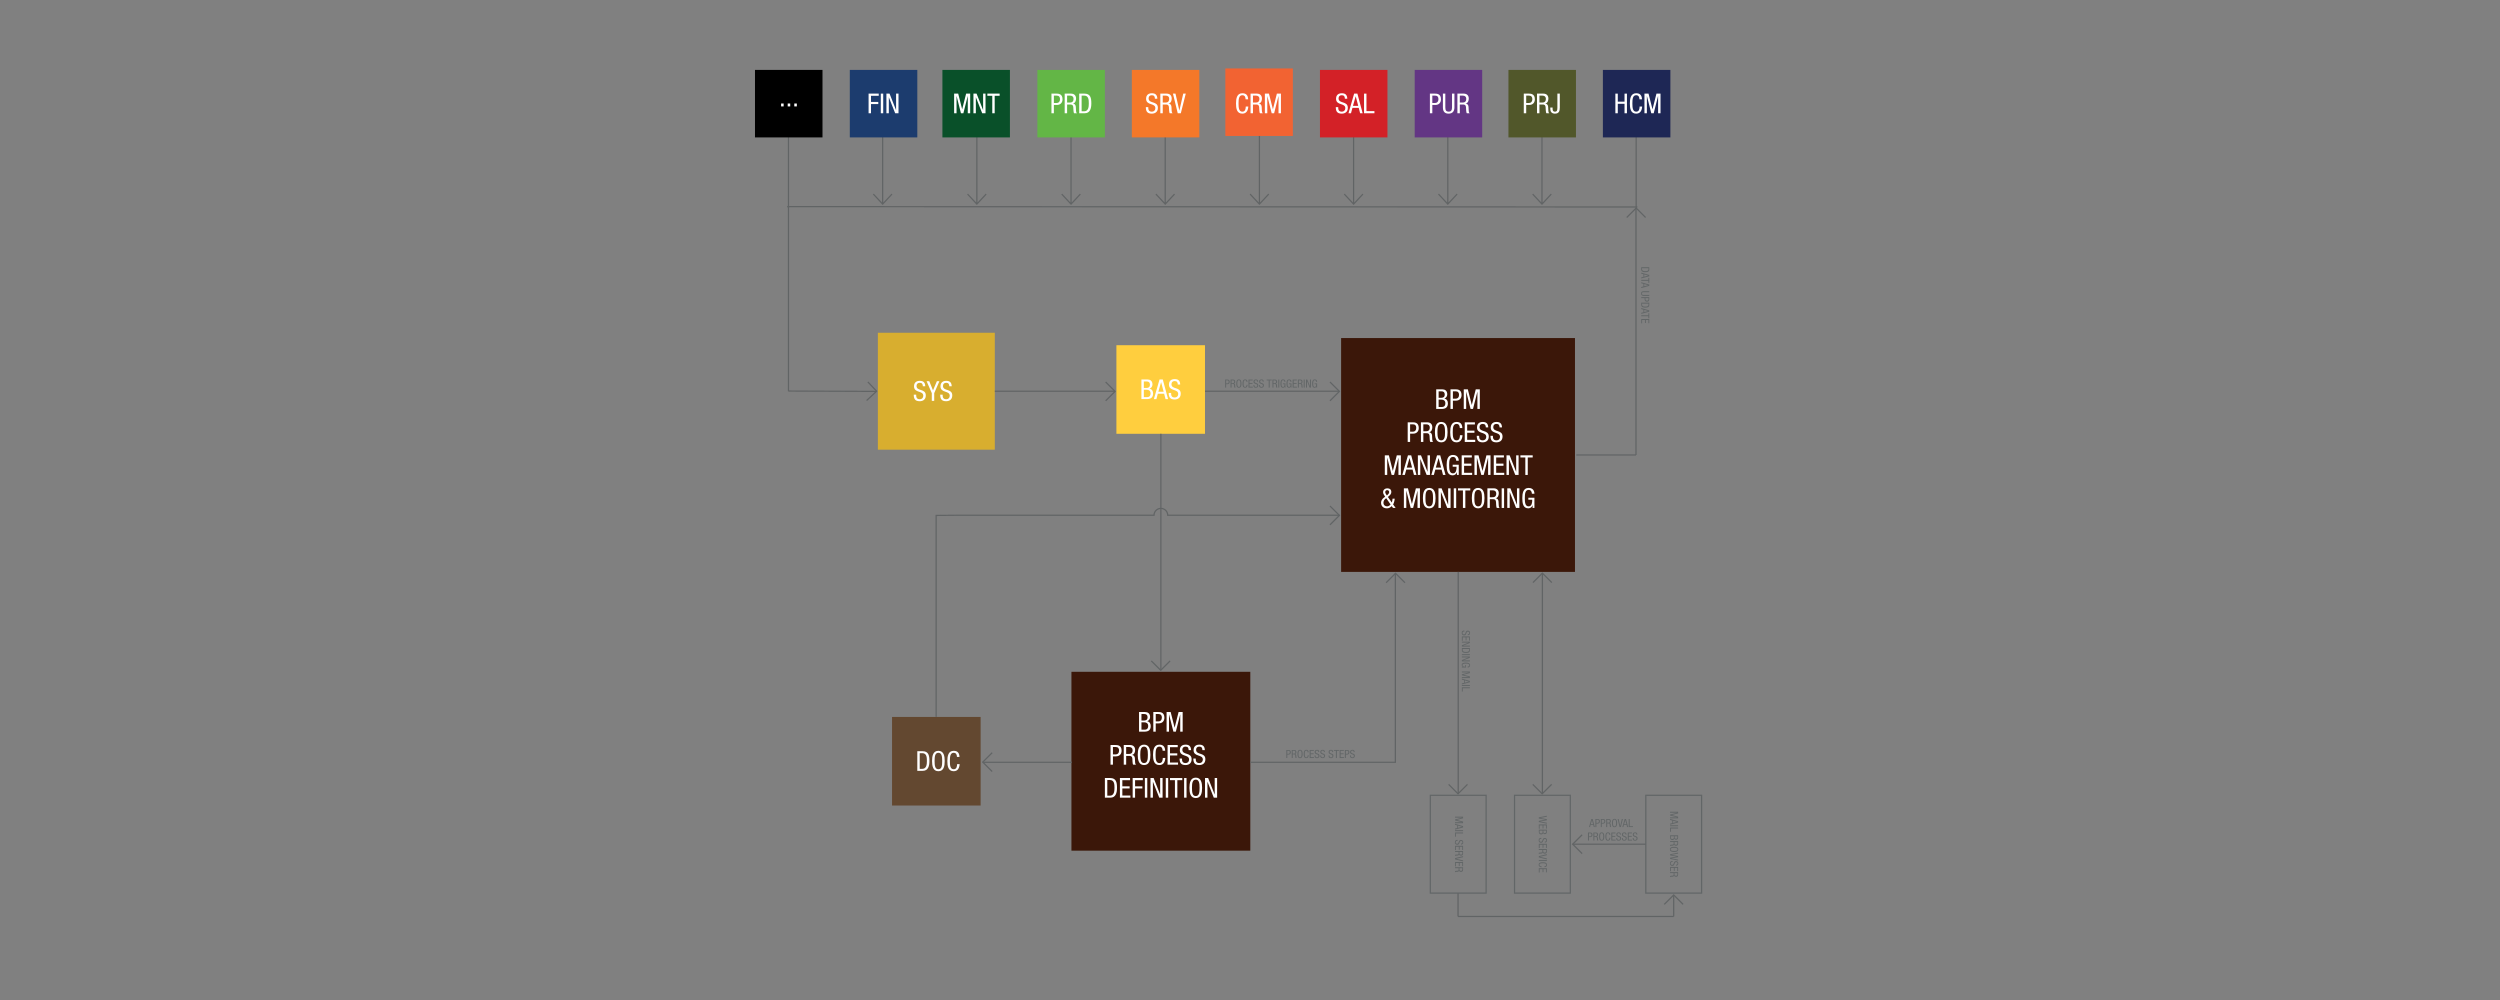 <?xml version="1.0" encoding="utf-8"?>
<!-- Generator: Adobe Illustrator 16.0.0, SVG Export Plug-In . SVG Version: 6.00 Build 0)  -->
<!DOCTYPE svg PUBLIC "-//W3C//DTD SVG 1.1//EN" "http://www.w3.org/Graphics/SVG/1.1/DTD/svg11.dtd">
<svg version="1.1" id="Ebene_1" xmlns="http://www.w3.org/2000/svg" xmlns:xlink="http://www.w3.org/1999/xlink" x="0px" y="0px"
	 width="2000px" height="800px" viewBox="0 0 2000 800" enable-background="new 0 0 2000 800" xml:space="preserve">
<rect x="0" y="0" width="2000" height="800" fill="#808080" stroke="none"/>
<path fill="none" stroke="#616465" d="M630.775,164.746v148.234 M693.283,320.429l8.011-7.449l-7.011-7.445"/>
<line fill="none" stroke="#616465" stroke-miterlimit="10" x1="1309.917" y1="165.58" x2="629.775" y2="165.295"/>
<line fill="none" stroke="#616465" stroke-miterlimit="10" x1="701.293" y1="313.123" x2="630.775" y2="312.839"/>
<polygon fill="#D8AE2F" points="702.293,359.753 702.293,266.21 795.836,266.21 795.836,359.753 "/>
<polygon fill="#3B1709" points="1072.889,457.524 1072.889,270.438 1259.978,270.438 1259.978,457.524 "/>
<polygon fill="#FFCE3E" points="893.123,347.032 893.123,276.168 963.99,276.168 963.99,347.032 "/>
<path fill="none" stroke="#616465" d="M630.775,102.668v63.553 M856.829,105.219v58.058 M864.277,155.269l-7.448,8.008l-7.447-8.008
	 M1082.882,105.219v58.058 M1090.328,155.269l-7.445,8.008l-7.448-8.008 M706.125,105.219v58.058 M713.573,155.269l-7.448,8.008
	l-7.445-8.008 M932.179,105.219v58.058 M939.628,155.269l-7.449,8.008l-7.444-8.008 M1158.234,105.219v58.058 M1165.679,155.269
	l-7.444,8.008l-7.449-8.008 M781.477,105.219v58.058 M788.925,155.269l-7.448,8.008l-7.447-8.008 M1007.531,105.219v58.058
	 M1014.976,155.269l-7.444,8.008l-7.449-8.008 M1233.585,105.219v58.058 M1241.031,155.269l-7.445,8.008l-7.449-8.008
	 M1308.933,104.511v61.936"/>
<polygon fill="#1C3C6E" points="733.847,55.927 733.847,109.927 679.847,109.927 679.847,55.927 "/>
<polygon fill="#095029" points="807.933,55.927 807.933,109.927 753.933,109.927 753.933,55.927 "/>
<polygon points="657.991,55.927 657.991,109.927 603.991,109.927 603.991,55.927 "/>
<polygon fill="#D32127" points="1109.964,55.927 1109.964,109.927 1055.964,109.927 1055.964,55.927 "/>
<polygon fill="#63B646" points="883.902,55.927 883.902,109.927 829.901,109.927 829.901,55.927 "/>
<polygon fill="#51572A" points="1260.765,55.927 1260.765,109.927 1206.765,109.927 1206.765,55.927 "/>
<polygon fill="#1E2755" points="1336.312,55.927 1336.312,109.927 1282.312,109.927 1282.312,55.927 "/>
<polygon fill="#633684" points="1185.757,55.927 1185.757,109.927 1131.757,109.927 1131.757,55.927 "/>
<polygon fill="#F26332" points="1034.281,54.763 1034.281,108.763 980.281,108.763 980.281,54.763 "/>
<polygon fill="#F47829" points="959.468,55.927 959.468,109.927 905.468,109.927 905.468,55.927 "/>
<g enable-background="new    ">
	<path fill="#FFFFFF" d="M738.267,309.033c0-1.65-0.594-2.794-2.442-2.794c-1.65,0-2.597,0.88-2.597,2.552
		c0,4.423,7.415,1.782,7.415,7.525c0,3.63-2.662,4.664-4.885,4.664c-3.674,0-4.752-1.892-4.752-5.236h1.936
		c0,1.761,0.132,3.652,2.949,3.652c1.54,0,2.729-1.1,2.729-2.772c0-4.444-7.416-1.87-7.416-7.635c0-1.452,0.616-4.335,4.599-4.335
		c3.014,0,4.334,1.475,4.4,4.379H738.267z"/>
	<path fill="#FFFFFF" d="M741.28,304.963h2.134l2.992,7.349l3.103-7.349h2.024l-4.159,9.549v6.161h-1.936v-6.161L741.28,304.963z"/>
	<path fill="#FFFFFF" d="M759.431,309.033c0-1.65-0.594-2.794-2.442-2.794c-1.65,0-2.597,0.88-2.597,2.552
		c0,4.423,7.415,1.782,7.415,7.525c0,3.63-2.662,4.664-4.885,4.664c-3.674,0-4.752-1.892-4.752-5.236h1.936
		c0,1.761,0.132,3.652,2.949,3.652c1.54,0,2.729-1.1,2.729-2.772c0-4.444-7.415-1.87-7.415-7.635c0-1.452,0.616-4.335,4.599-4.335
		c3.014,0,4.334,1.475,4.4,4.379H759.431z"/>
</g>
<g enable-background="new    ">
	<path fill="#FFFFFF" d="M913.13,303.572h4.818c2.046,0,4.027,0.968,4.027,4.026c0,1.43-0.858,2.86-2.289,3.278v0.044
		c1.937,0.462,2.794,1.937,2.794,3.873c0,3.19-1.804,4.488-5.083,4.488h-4.269V303.572z M915.066,310.348h2.222
		c0.814,0,2.663-0.197,2.663-2.618c0-1.65-0.792-2.574-2.707-2.574h-2.178V310.348z M915.066,317.698h2.641
		c2.046,0,2.75-1.387,2.75-2.904c0-2.156-1.386-2.993-3.08-2.993h-2.311V317.698z"/>
	<path fill="#FFFFFF" d="M927.628,303.572h2.597l4.225,15.71h-2.024l-1.122-4.313h-5.017l-1.167,4.313h-2.024L927.628,303.572z
		 M926.683,313.385h4.225l-2.002-7.592h-0.044L926.683,313.385z"/>
	<path fill="#FFFFFF" d="M942.215,307.642c0-1.65-0.594-2.794-2.442-2.794c-1.65,0-2.597,0.88-2.597,2.552
		c0,4.423,7.415,1.782,7.415,7.525c0,3.63-2.662,4.664-4.885,4.664c-3.674,0-4.752-1.892-4.752-5.236h1.936
		c0,1.761,0.132,3.652,2.949,3.652c1.54,0,2.729-1.1,2.729-2.772c0-4.444-7.416-1.87-7.416-7.635c0-1.452,0.616-4.335,4.599-4.335
		c3.014,0,4.334,1.475,4.4,4.379H942.215z"/>
</g>
<polygon fill="#634830" points="713.631,644.424 713.631,573.559 784.499,573.559 784.499,644.424 "/>
<g enable-background="new    ">
	<path fill="#FFFFFF" d="M733.837,600.963h4.203c4.863,0,5.501,3.521,5.501,7.854c0,3.961-0.99,7.855-5.303,7.855h-4.401V600.963z
		 M735.773,615.089h2.024c3.345,0,3.719-3.433,3.719-6.249c0-3.036-0.198-6.293-3.719-6.293h-2.024V615.089z"/>
	<path fill="#FFFFFF" d="M755.772,608.818c0,3.961-0.726,8.163-5.061,8.163c-4.334,0-5.061-4.202-5.061-8.163
		c0-3.96,0.726-8.163,5.061-8.163C755.046,600.655,755.772,604.858,755.772,608.818z M747.675,608.818
		c0,3.631,0.352,6.579,3.036,6.579c2.685,0,3.037-2.948,3.037-6.579c0-3.63-0.352-6.578-3.037-6.578
		C748.027,602.24,747.675,605.188,747.675,608.818z"/>
	<path fill="#FFFFFF" d="M767.718,611.282c-0.176,2.971-1.342,5.698-4.775,5.698c-4.466,0-5.061-4.202-5.061-8.163
		c0-3.96,0.726-8.163,5.061-8.163c3.19,0,4.555,1.805,4.643,4.885h-2.024c-0.066-1.782-0.616-3.3-2.619-3.3
		c-2.684,0-3.036,2.948-3.036,6.578c0,3.631,0.352,6.579,3.036,6.579c2.354,0,2.685-2.2,2.75-4.114H767.718z"/>
</g>
<g enable-background="new    ">
	<path fill="#FFFFFF" d="M1148.967,311.458h4.818c2.046,0,4.026,0.968,4.026,4.026c0,1.43-0.858,2.86-2.288,3.278v0.044
		c1.936,0.462,2.794,1.937,2.794,3.873c0,3.19-1.804,4.488-5.083,4.488h-4.268V311.458z M1150.902,318.235h2.223
		c0.814,0,2.662-0.197,2.662-2.618c0-1.65-0.792-2.574-2.707-2.574h-2.178V318.235z M1150.902,325.584h2.641
		c2.046,0,2.75-1.387,2.75-2.904c0-2.156-1.387-2.993-3.08-2.993h-2.311V325.584z"/>
	<path fill="#FFFFFF" d="M1160.385,311.458h4.004c1.342,0,4.863,0,4.863,4.511c0,2.926-1.871,4.555-4.533,4.555h-2.398v6.645h-1.936
		V311.458z M1162.32,318.939h2.311c1.408,0,2.596-0.968,2.596-3.059c0-1.737-0.791-2.838-2.729-2.838h-2.178V318.939z"/>
	<path fill="#FFFFFF" d="M1171.01,311.458h3.256l3.146,12.453h0.045l3.146-12.453h3.256v15.71h-1.936v-13.73h-0.045l-3.477,13.73
		h-1.936l-3.477-13.73h-0.045v13.73h-1.936V311.458z"/>
</g>
<g enable-background="new    ">
	<path fill="#FFFFFF" d="M1126.152,337.858h4.004c1.343,0,4.863,0,4.863,4.511c0,2.926-1.87,4.555-4.533,4.555h-2.398v6.645h-1.936
		V337.858z M1128.088,345.338h2.311c1.408,0,2.597-0.968,2.597-3.059c0-1.737-0.792-2.838-2.729-2.838h-2.179V345.338z"/>
	<path fill="#FFFFFF" d="M1136.734,337.858h5.082c2.486,0,4.026,1.452,4.026,3.938c0,1.672-0.594,3.542-2.42,3.96v0.044
		c1.386,0.154,2.134,1.276,2.222,2.619l0.133,2.684c0.065,1.738,0.373,2.179,0.836,2.465h-2.332
		c-0.353-0.352-0.463-1.496-0.528-2.267l-0.132-2.442c-0.176-2.156-1.343-2.288-2.332-2.288h-2.619v6.997h-1.936V337.858z
		 M1138.67,344.987h1.914c1.145,0,3.234,0.021,3.234-3.036c0-1.563-1.012-2.509-2.838-2.509h-2.311V344.987z"/>
	<path fill="#FFFFFF" d="M1158.053,345.712c0,3.961-0.726,8.163-5.061,8.163c-4.334,0-5.061-4.202-5.061-8.163
		c0-3.96,0.727-8.163,5.061-8.163C1157.327,337.549,1158.053,341.752,1158.053,345.712z M1149.956,345.712
		c0,3.631,0.353,6.579,3.036,6.579c2.685,0,3.037-2.948,3.037-6.579c0-3.63-0.353-6.578-3.037-6.578
		C1150.309,339.134,1149.956,342.082,1149.956,345.712z"/>
	<path fill="#FFFFFF" d="M1169.999,348.177c-0.177,2.971-1.343,5.698-4.774,5.698c-4.467,0-5.061-4.202-5.061-8.163
		c0-3.96,0.726-8.163,5.061-8.163c3.189,0,4.555,1.805,4.643,4.885h-2.024c-0.065-1.782-0.616-3.3-2.618-3.3
		c-2.685,0-3.037,2.948-3.037,6.578c0,3.631,0.353,6.579,3.037,6.579c2.354,0,2.684-2.2,2.75-4.114H1169.999z"/>
	<path fill="#FFFFFF" d="M1171.802,337.858h8.119v1.716h-6.183v4.929h5.83v1.717h-5.83v5.633h6.446v1.716h-8.383V337.858z"/>
	<path fill="#FFFFFF" d="M1188.654,341.928c0-1.65-0.594-2.794-2.441-2.794c-1.65,0-2.598,0.88-2.598,2.552
		c0,4.423,7.416,1.782,7.416,7.525c0,3.63-2.662,4.664-4.885,4.664c-3.675,0-4.753-1.892-4.753-5.236h1.937
		c0,1.761,0.132,3.652,2.948,3.652c1.54,0,2.729-1.1,2.729-2.772c0-4.444-7.415-1.87-7.415-7.635c0-1.452,0.615-4.335,4.599-4.335
		c3.015,0,4.335,1.475,4.4,4.379H1188.654z"/>
	<path fill="#FFFFFF" d="M1199.654,341.928c0-1.65-0.594-2.794-2.441-2.794c-1.65,0-2.598,0.88-2.598,2.552
		c0,4.423,7.416,1.782,7.416,7.525c0,3.63-2.662,4.664-4.885,4.664c-3.675,0-4.753-1.892-4.753-5.236h1.937
		c0,1.761,0.132,3.652,2.948,3.652c1.54,0,2.729-1.1,2.729-2.772c0-4.444-7.415-1.87-7.415-7.635c0-1.452,0.615-4.335,4.599-4.335
		c3.015,0,4.335,1.475,4.4,4.379H1199.654z"/>
</g>
<g enable-background="new    ">
	<path fill="#FFFFFF" d="M1107.848,364.258h3.257l3.146,12.453h0.044l3.146-12.453h3.256v15.71h-1.936v-13.73h-0.044l-3.477,13.73
		h-1.937l-3.477-13.73h-0.044v13.73h-1.937V364.258z"/>
	<path fill="#FFFFFF" d="M1126.372,364.258h2.597l4.225,15.71h-2.024l-1.122-4.313h-5.017l-1.167,4.313h-2.023L1126.372,364.258z
		 M1125.426,374.072h4.225l-2.002-7.592h-0.044L1125.426,374.072z"/>
	<path fill="#FFFFFF" d="M1134.292,364.258h2.509l5.191,13.113h0.045v-13.113h1.936v15.71h-2.662l-5.039-12.718h-0.043v12.718
		h-1.937V364.258z"/>
	<path fill="#FFFFFF" d="M1149.604,364.258h2.598l4.225,15.71h-2.025l-1.121-4.313h-5.018l-1.166,4.313h-2.023L1149.604,364.258z
		 M1148.658,374.072h4.225l-2.002-7.592h-0.045L1148.658,374.072z"/>
	<path fill="#FFFFFF" d="M1164.982,368.615c-0.109-1.65-0.682-3.08-2.618-3.08c-2.685,0-3.036,2.948-3.036,6.578
		c0,3.631,0.352,6.579,3.036,6.579s2.883-3.212,2.883-5.303h-3.103v-1.584h4.863v8.163h-1.453v-2.135h-0.044
		c-0.418,1.343-1.649,2.442-3.388,2.442c-4.115,0-4.819-3.938-4.819-8.163c0-3.96,0.726-8.163,5.061-8.163
		c4.489,0,4.644,3.851,4.644,4.665H1164.982z"/>
	<path fill="#FFFFFF" d="M1169.338,364.258h8.119v1.716h-6.184v4.929h5.832v1.717h-5.832v5.633h6.447v1.716h-8.383V364.258z"/>
	<path fill="#FFFFFF" d="M1179.568,364.258h3.256l3.146,12.453h0.044l3.146-12.453h3.257v15.71h-1.937v-13.73h-0.044l-3.477,13.73
		h-1.937l-3.477-13.73h-0.044v13.73h-1.936V364.258z"/>
	<path fill="#FFFFFF" d="M1195.012,364.258h8.119v1.716h-6.184v4.929h5.832v1.717h-5.832v5.633h6.447v1.716h-8.383V364.258z"/>
	<path fill="#FFFFFF" d="M1205.197,364.258h2.509l5.192,13.113h0.045v-13.113h1.936v15.71h-2.662l-5.039-12.718h-0.044v12.718
		h-1.937V364.258z"/>
	<path fill="#FFFFFF" d="M1222.204,379.968h-1.937v-13.994h-3.938v-1.716h9.834v1.716h-3.96V379.968z"/>
</g>
<g enable-background="new    ">
	<path fill="#FFFFFF" d="M1113.426,402.011c0.33-0.792,0.506-1.65,0.615-3.059h1.717c0,1.166-0.682,3.807-1.276,4.576l2.024,2.839
		h-2.09l-1.057-1.475c-1.211,1.167-2.156,1.782-3.873,1.782c-3.828,0-4.664-2.948-4.664-4.356c0-1.65,0.836-3.08,2.135-4.07
		l1.144-0.858l-0.483-0.792c-0.595-0.88-1.145-1.738-1.145-2.86c0-1.849,1.474-3.08,3.256-3.08c2.002,0,3.322,0.857,3.322,2.992
		c0,1.54-1.078,2.53-2.156,3.433l-0.572,0.484L1113.426,402.011z M1109.002,398.578c-1.254,0.771-2.244,1.914-2.244,3.587
		c0,1.914,1.343,2.926,2.883,2.926c1.232,0,2.047-0.66,2.816-1.518L1109.002,398.578z M1109.927,396.004
		c0.704-0.683,1.408-1.299,1.408-2.354c0-0.902-0.638-1.54-1.584-1.54s-1.563,0.638-1.563,1.54c0,0.704,0.44,1.496,0.946,2.223
		l0.374,0.527L1109.927,396.004z"/>
	<path fill="#FFFFFF" d="M1123.104,390.657h3.257l3.146,12.453h0.044l3.146-12.453h3.256v15.71h-1.936v-13.73h-0.044l-3.477,13.73
		h-1.937l-3.477-13.73h-0.044v13.73h-1.937V390.657z"/>
	<path fill="#FFFFFF" d="M1148.449,398.512c0,3.961-0.727,8.163-5.061,8.163c-4.335,0-5.061-4.202-5.061-8.163
		c0-3.96,0.726-8.163,5.061-8.163C1147.723,390.349,1148.449,394.552,1148.449,398.512z M1140.352,398.512
		c0,3.631,0.353,6.579,3.037,6.579c2.684,0,3.036-2.948,3.036-6.579c0-3.63-0.353-6.578-3.036-6.578
		C1140.704,391.934,1140.352,394.882,1140.352,398.512z"/>
	<path fill="#FFFFFF" d="M1150.779,390.657h2.509l5.192,13.113h0.045v-13.113h1.936v15.71h-2.662l-5.039-12.718h-0.044v12.718
		h-1.937V390.657z"/>
	<path fill="#FFFFFF" d="M1163.012,390.657h1.937v15.71h-1.937V390.657z"/>
	<path fill="#FFFFFF" d="M1172.274,406.367h-1.937v-13.994h-3.938v-1.716h9.834v1.716h-3.96V406.367z"/>
	<path fill="#FFFFFF" d="M1187.588,398.512c0,3.961-0.727,8.163-5.062,8.163s-5.061-4.202-5.061-8.163
		c0-3.96,0.726-8.163,5.061-8.163S1187.588,394.552,1187.588,398.512z M1179.49,398.512c0,3.631,0.352,6.579,3.036,6.579
		s3.036-2.948,3.036-6.579c0-3.63-0.352-6.578-3.036-6.578S1179.49,394.882,1179.49,398.512z"/>
	<path fill="#FFFFFF" d="M1189.918,390.657H1195c2.486,0,4.027,1.452,4.027,3.938c0,1.672-0.594,3.542-2.42,3.96v0.044
		c1.386,0.154,2.134,1.276,2.222,2.619l0.132,2.684c0.066,1.738,0.374,2.179,0.836,2.465h-2.332
		c-0.352-0.352-0.462-1.496-0.527-2.267l-0.133-2.442c-0.176-2.156-1.342-2.288-2.332-2.288h-2.619v6.997h-1.936V390.657z
		 M1191.854,397.786h1.915c1.144,0,3.234,0.021,3.234-3.036c0-1.563-1.013-2.509-2.839-2.509h-2.311V397.786z"/>
	<path fill="#FFFFFF" d="M1201.336,390.657h1.936v15.71h-1.936V390.657z"/>
	<path fill="#FFFFFF" d="M1205.824,390.657h2.508l5.193,13.113h0.043v-13.113h1.937v15.71h-2.662l-5.039-12.718h-0.044v12.718
		h-1.936V390.657z"/>
	<path fill="#FFFFFF" d="M1225.515,395.014c-0.11-1.65-0.683-3.08-2.618-3.08c-2.685,0-3.037,2.948-3.037,6.578
		c0,3.631,0.353,6.579,3.037,6.579c2.684,0,2.883-3.212,2.883-5.303h-3.104v-1.584h4.863v8.163h-1.453v-2.135h-0.043
		c-0.418,1.343-1.65,2.442-3.389,2.442c-4.115,0-4.818-3.938-4.818-8.163c0-3.96,0.726-8.163,5.061-8.163
		c4.488,0,4.643,3.851,4.643,4.665H1225.515z"/>
</g>
<polygon fill="#3B1709" points="857.149,680.539 857.149,537.442 1000.249,537.442 1000.249,680.539 "/>
<polygon fill="none" stroke="#626667" stroke-miterlimit="10" points="1144.264,714.477 1144.264,636.236 1188.889,636.236 
	1188.889,714.477 "/>
<g enable-background="new    ">
	<path fill="#FFFFFF" d="M911.231,569.625h4.818c2.046,0,4.027,0.968,4.027,4.026c0,1.43-0.858,2.86-2.289,3.278v0.044
		c1.937,0.462,2.794,1.937,2.794,3.873c0,3.19-1.804,4.488-5.083,4.488h-4.269V569.625z M913.167,576.402h2.222
		c0.814,0,2.663-0.197,2.663-2.618c0-1.65-0.792-2.574-2.707-2.574h-2.178V576.402z M913.167,583.751h2.641
		c2.046,0,2.75-1.387,2.75-2.904c0-2.156-1.386-2.993-3.08-2.993h-2.311V583.751z"/>
	<path fill="#FFFFFF" d="M922.649,569.625h4.004c1.342,0,4.863,0,4.863,4.511c0,2.926-1.87,4.555-4.533,4.555h-2.398v6.645h-1.936
		V569.625z M924.585,577.106h2.311c1.408,0,2.596-0.968,2.596-3.059c0-1.737-0.792-2.838-2.729-2.838h-2.178V577.106z"/>
	<path fill="#FFFFFF" d="M933.275,569.625h3.256l3.146,12.453h0.044l3.146-12.453h3.256v15.71h-1.936v-13.73h-0.044l-3.477,13.73
		h-1.937l-3.477-13.73h-0.044v13.73h-1.936V569.625z"/>
</g>
<g enable-background="new    ">
	<path fill="#FFFFFF" d="M888.417,596.025h4.004c1.342,0,4.863,0,4.863,4.511c0,2.926-1.87,4.555-4.533,4.555h-2.398v6.645h-1.936
		V596.025z M890.354,603.505h2.311c1.408,0,2.596-0.968,2.596-3.059c0-1.737-0.792-2.838-2.729-2.838h-2.178V603.505z"/>
	<path fill="#FFFFFF" d="M898.999,596.025h5.083c2.486,0,4.026,1.452,4.026,3.938c0,1.672-0.594,3.542-2.42,3.96v0.044
		c1.386,0.154,2.134,1.276,2.222,2.619l0.132,2.684c0.066,1.738,0.374,2.179,0.836,2.465h-2.333
		c-0.352-0.352-0.462-1.496-0.528-2.267l-0.132-2.442c-0.176-2.156-1.342-2.288-2.332-2.288h-2.619v6.997h-1.936V596.025z
		 M900.935,603.154h1.915c1.144,0,3.234,0.021,3.234-3.036c0-1.563-1.012-2.509-2.838-2.509h-2.311V603.154z"/>
	<path fill="#FFFFFF" d="M920.318,603.879c0,3.961-0.726,8.163-5.061,8.163c-4.334,0-5.061-4.202-5.061-8.163
		c0-3.96,0.726-8.163,5.061-8.163C919.592,595.716,920.318,599.919,920.318,603.879z M912.221,603.879
		c0,3.631,0.352,6.579,3.036,6.579c2.685,0,3.037-2.948,3.037-6.579c0-3.63-0.352-6.578-3.037-6.578
		C912.573,597.301,912.221,600.249,912.221,603.879z"/>
	<path fill="#FFFFFF" d="M932.264,606.344c-0.176,2.971-1.342,5.698-4.775,5.698c-4.466,0-5.061-4.202-5.061-8.163
		c0-3.96,0.726-8.163,5.061-8.163c3.19,0,4.555,1.805,4.643,4.885h-2.024c-0.066-1.782-0.616-3.3-2.619-3.3
		c-2.684,0-3.036,2.948-3.036,6.578c0,3.631,0.352,6.579,3.036,6.579c2.354,0,2.685-2.2,2.75-4.114H932.264z"/>
	<path fill="#FFFFFF" d="M934.067,596.025h8.119v1.716h-6.183v4.929h5.831v1.717h-5.831v5.633h6.447v1.716h-8.383V596.025z"/>
	<path fill="#FFFFFF" d="M950.92,600.095c0-1.65-0.594-2.794-2.442-2.794c-1.65,0-2.597,0.88-2.597,2.552
		c0,4.423,7.415,1.782,7.415,7.525c0,3.63-2.662,4.664-4.885,4.664c-3.674,0-4.752-1.892-4.752-5.236h1.936
		c0,1.761,0.132,3.652,2.949,3.652c1.54,0,2.729-1.1,2.729-2.772c0-4.444-7.415-1.87-7.415-7.635c0-1.452,0.616-4.335,4.599-4.335
		c3.014,0,4.334,1.475,4.4,4.379H950.92z"/>
	<path fill="#FFFFFF" d="M961.92,600.095c0-1.65-0.594-2.794-2.442-2.794c-1.65,0-2.597,0.88-2.597,2.552
		c0,4.423,7.415,1.782,7.415,7.525c0,3.63-2.662,4.664-4.885,4.664c-3.674,0-4.752-1.892-4.752-5.236h1.936
		c0,1.761,0.132,3.652,2.949,3.652c1.54,0,2.729-1.1,2.729-2.772c0-4.444-7.415-1.87-7.415-7.635c0-1.452,0.616-4.335,4.599-4.335
		c3.014,0,4.334,1.475,4.4,4.379H961.92z"/>
</g>
<g enable-background="new    ">
	<path fill="#FFFFFF" d="M883.907,622.425h4.203c4.863,0,5.501,3.521,5.501,7.854c0,3.961-0.99,7.855-5.303,7.855h-4.401V622.425z
		 M885.844,636.551h2.024c3.345,0,3.719-3.433,3.719-6.249c0-3.036-0.198-6.293-3.719-6.293h-2.024V636.551z"/>
	<path fill="#FFFFFF" d="M895.941,622.425h8.119v1.716h-6.183v4.929h5.831v1.717h-5.831v5.633h6.447v1.716h-8.383V622.425z"/>
	<path fill="#FFFFFF" d="M906.127,622.425h8.119v1.716h-6.183v4.929h5.831v1.717h-5.831v7.349h-1.936V622.425z"/>
	<path fill="#FFFFFF" d="M915.895,622.425h1.936v15.71h-1.936V622.425z"/>
	<path fill="#FFFFFF" d="M920.383,622.425h2.508l5.192,13.113h0.044v-13.113h1.936v15.71h-2.662l-5.039-12.718h-0.044v12.718h-1.936
		V622.425z"/>
	<path fill="#FFFFFF" d="M932.615,622.425h1.936v15.71h-1.936V622.425z"/>
	<path fill="#FFFFFF" d="M941.877,638.135h-1.936v-13.994h-3.939v-1.716h9.835v1.716h-3.96V638.135z"/>
	<path fill="#FFFFFF" d="M947.289,622.425h1.936v15.71h-1.936V622.425z"/>
	<path fill="#FFFFFF" d="M961.678,630.28c0,3.961-0.726,8.163-5.061,8.163c-4.334,0-5.061-4.202-5.061-8.163
		c0-3.96,0.726-8.163,5.061-8.163C960.952,622.116,961.678,626.32,961.678,630.28z M953.581,630.28c0,3.631,0.352,6.579,3.036,6.579
		c2.685,0,3.037-2.948,3.037-6.579c0-3.63-0.352-6.578-3.037-6.578C953.933,623.701,953.581,626.65,953.581,630.28z"/>
	<path fill="#FFFFFF" d="M964.009,622.425h2.508l5.192,13.113h0.044v-13.113h1.936v15.71h-2.662l-5.039-12.718h-0.044v12.718h-1.936
		V622.425z"/>
</g>
<g enable-background="new    ">
	<path fill="#626667" d="M1319.412,213.777v1.72c0,1.99-1.44,2.25-3.214,2.25c-1.62,0-3.214-0.405-3.214-2.169v-1.801H1319.412z
		 M1313.633,214.57v0.828c0,1.369,1.404,1.521,2.557,1.521c1.242,0,2.574-0.081,2.574-1.521v-0.828H1313.633z"/>
	<path fill="#626667" d="M1319.412,219.961v1.062l-6.428,1.729v-0.828l1.765-0.459v-2.053l-1.765-0.477v-0.829L1319.412,219.961z
		 M1315.397,219.573v1.729l3.105-0.819v-0.018L1315.397,219.573z"/>
	<path fill="#626667" d="M1312.984,224.659v-0.792h5.726v-1.612h0.702v4.024h-0.702v-1.621H1312.984z"/>
	<path fill="#626667" d="M1319.412,227.638v1.062l-6.428,1.729V229.6l1.765-0.459v-2.053l-1.765-0.477v-0.828L1319.412,227.638z
		 M1315.397,227.251v1.729l3.105-0.819v-0.018L1315.397,227.251z"/>
	<path fill="#626667" d="M1319.412,232.965v0.792h-4.52c-0.945,0-1.386,0.297-1.386,1.089c0,0.837,0.485,1.099,1.386,1.099h4.52
		v0.792h-4.52c-1.233,0-2.034-0.63-2.034-1.891c0-1.296,0.702-1.881,2.034-1.881H1319.412z"/>
	<path fill="#626667" d="M1319.412,237.708v1.639c0,0.549,0,1.99-1.846,1.99c-1.197,0-1.863-0.765-1.863-1.854v-0.981h-2.719v-0.792
		H1319.412z M1316.352,238.501v0.945c0,0.576,0.396,1.062,1.251,1.062c0.712,0,1.161-0.324,1.161-1.116v-0.891H1316.352z"/>
	<path fill="#626667" d="M1319.412,242.118v1.72c0,1.99-1.44,2.25-3.214,2.25c-1.62,0-3.214-0.405-3.214-2.169v-1.801H1319.412z
		 M1313.633,242.91v0.828c0,1.369,1.404,1.521,2.557,1.521c1.242,0,2.574-0.081,2.574-1.521v-0.828H1313.633z"/>
	<path fill="#626667" d="M1319.412,248.302v1.062l-6.428,1.729v-0.828l1.765-0.459v-2.053l-1.765-0.477v-0.829L1319.412,248.302z
		 M1315.397,247.914v1.729l3.105-0.819v-0.018L1315.397,247.914z"/>
	<path fill="#626667" d="M1312.984,253v-0.792h5.726v-1.612h0.702v4.024h-0.702V253H1312.984z"/>
	<path fill="#626667" d="M1319.412,255.213v3.322h-0.702v-2.53h-2.017v2.386h-0.702v-2.386h-2.305v2.638h-0.702v-3.43H1319.412z"/>
</g>
<g enable-background="new    ">
	<path fill="#626667" d="M980.119,303.645h1.639c0.549,0,1.99,0,1.99,1.846c0,1.197-0.766,1.863-1.854,1.863h-0.981v2.719h-0.792
		V303.645z M980.911,306.705h0.945c0.576,0,1.062-0.396,1.062-1.251c0-0.712-0.324-1.161-1.116-1.161h-0.891V306.705z"/>
	<path fill="#626667" d="M984.448,303.645h2.08c1.018,0,1.647,0.594,1.647,1.611c0,0.685-0.243,1.449-0.99,1.62v0.019
		c0.567,0.063,0.874,0.521,0.91,1.071l0.054,1.099c0.027,0.711,0.153,0.891,0.342,1.008h-0.955
		c-0.144-0.145-0.189-0.612-0.216-0.928l-0.054-0.999c-0.072-0.882-0.549-0.937-0.954-0.937h-1.071v2.863h-0.792V303.645z
		 M985.24,306.562h0.783c0.468,0,1.323,0.009,1.323-1.243c0-0.639-0.414-1.025-1.161-1.025h-0.945V306.562z"/>
	<path fill="#626667" d="M993.17,306.859c0,1.62-0.297,3.34-2.07,3.34c-1.774,0-2.071-1.72-2.071-3.34s0.297-3.34,2.071-3.34
		C992.873,303.519,993.17,305.239,993.17,306.859z M989.857,306.859c0,1.485,0.144,2.691,1.243,2.691
		c1.098,0,1.242-1.206,1.242-2.691s-0.144-2.692-1.242-2.692C990.001,304.166,989.857,305.373,989.857,306.859z"/>
	<path fill="#626667" d="M998.057,307.866c-0.072,1.216-0.549,2.332-1.954,2.332c-1.828,0-2.071-1.72-2.071-3.34
		s0.297-3.34,2.071-3.34c1.305,0,1.863,0.738,1.899,1.998h-0.828c-0.027-0.729-0.252-1.351-1.071-1.351
		c-1.099,0-1.243,1.207-1.243,2.692s0.144,2.691,1.243,2.691c0.963,0,1.098-0.9,1.125-1.684H998.057z"/>
	<path fill="#626667" d="M998.793,303.645h3.322v0.702h-2.529v2.017h2.386v0.702h-2.386v2.305h2.638v0.702h-3.43V303.645z"/>
	<path fill="#626667" d="M1005.688,305.31c0-0.675-0.243-1.144-0.999-1.144c-0.676,0-1.063,0.36-1.063,1.045
		c0,1.81,3.033,0.729,3.033,3.079c0,1.485-1.089,1.908-1.998,1.908c-1.504,0-1.944-0.774-1.944-2.143h0.792
		c0,0.72,0.055,1.494,1.207,1.494c0.629,0,1.115-0.45,1.115-1.134c0-1.818-3.033-0.766-3.033-3.124c0-0.595,0.252-1.773,1.881-1.773
		c1.234,0,1.773,0.603,1.801,1.791H1005.688z"/>
	<path fill="#626667" d="M1010.188,305.31c0-0.675-0.243-1.144-0.999-1.144c-0.676,0-1.063,0.36-1.063,1.045
		c0,1.81,3.033,0.729,3.033,3.079c0,1.485-1.089,1.908-1.998,1.908c-1.504,0-1.944-0.774-1.944-2.143h0.792
		c0,0.72,0.055,1.494,1.207,1.494c0.629,0,1.115-0.45,1.115-1.134c0-1.818-3.033-0.766-3.033-3.124c0-0.595,0.252-1.773,1.881-1.773
		c1.234,0,1.773,0.603,1.801,1.791H1010.188z"/>
	<path fill="#626667" d="M1015.741,310.073h-0.792v-5.726h-1.611v-0.702h4.023v0.702h-1.62V310.073z"/>
	<path fill="#626667" d="M1017.955,303.645h2.079c1.018,0,1.647,0.594,1.647,1.611c0,0.685-0.242,1.449-0.99,1.62v0.019
		c0.567,0.063,0.873,0.521,0.91,1.071l0.053,1.099c0.027,0.711,0.154,0.891,0.343,1.008h-0.954
		c-0.145-0.145-0.189-0.612-0.217-0.928l-0.054-0.999c-0.071-0.882-0.549-0.937-0.954-0.937h-1.071v2.863h-0.792V303.645z
		 M1018.747,306.562h0.783c0.468,0,1.323,0.009,1.323-1.243c0-0.639-0.414-1.025-1.161-1.025h-0.945V306.562z"/>
	<path fill="#626667" d="M1022.625,303.645h0.793v6.428h-0.793V303.645z"/>
	<path fill="#626667" d="M1027.514,305.427c-0.045-0.675-0.279-1.261-1.071-1.261c-1.099,0-1.243,1.207-1.243,2.692
		s0.145,2.691,1.243,2.691s1.179-1.314,1.179-2.169h-1.27v-0.648h1.99v3.34h-0.594v-0.873h-0.019
		c-0.171,0.549-0.675,0.999-1.386,0.999c-1.684,0-1.973-1.611-1.973-3.34c0-1.62,0.297-3.34,2.071-3.34
		c1.837,0,1.899,1.575,1.899,1.908H1027.514z"/>
	<path fill="#626667" d="M1032.347,305.427c-0.045-0.675-0.279-1.261-1.071-1.261c-1.099,0-1.242,1.207-1.242,2.692
		s0.144,2.691,1.242,2.691c1.098,0,1.18-1.314,1.18-2.169h-1.27v-0.648h1.989v3.34h-0.595v-0.873h-0.018
		c-0.171,0.549-0.676,0.999-1.387,0.999c-1.684,0-1.971-1.611-1.971-3.34c0-1.62,0.297-3.34,2.07-3.34
		c1.836,0,1.899,1.575,1.899,1.908H1032.347z"/>
	<path fill="#626667" d="M1034.127,303.645h3.322v0.702h-2.529v2.017h2.385v0.702h-2.385v2.305h2.637v0.702h-3.43V303.645z"/>
	<path fill="#626667" d="M1038.294,303.645h2.079c1.018,0,1.648,0.594,1.648,1.611c0,0.685-0.243,1.449-0.99,1.62v0.019
		c0.566,0.063,0.873,0.521,0.909,1.071l0.054,1.099c0.027,0.711,0.153,0.891,0.342,1.008h-0.954
		c-0.144-0.145-0.188-0.612-0.216-0.928l-0.055-0.999c-0.071-0.882-0.549-0.937-0.953-0.937h-1.072v2.863h-0.792V303.645z
		 M1039.086,306.562h0.783c0.469,0,1.324,0.009,1.324-1.243c0-0.639-0.414-1.025-1.162-1.025h-0.945V306.562z"/>
	<path fill="#626667" d="M1042.965,303.645h0.793v6.428h-0.793V303.645z"/>
	<path fill="#626667" d="M1044.801,303.645h1.027l2.124,5.365h0.019v-5.365h0.792v6.428h-1.089l-2.063-5.203h-0.018v5.203h-0.793
		V303.645z"/>
	<path fill="#626667" d="M1052.857,305.427c-0.045-0.675-0.279-1.261-1.071-1.261c-1.099,0-1.243,1.207-1.243,2.692
		s0.145,2.691,1.243,2.691s1.179-1.314,1.179-2.169h-1.27v-0.648h1.99v3.34h-0.594v-0.873h-0.019
		c-0.171,0.549-0.675,0.999-1.386,0.999c-1.684,0-1.973-1.611-1.973-3.34c0-1.62,0.297-3.34,2.071-3.34
		c1.837,0,1.899,1.575,1.899,1.908H1052.857z"/>
</g>
<g enable-background="new    ">
	<path fill="#626667" d="M1029.046,599.977h1.639c0.55,0,1.989,0,1.989,1.846c0,1.197-0.766,1.863-1.854,1.863h-0.982v2.719h-0.792
		V599.977z M1029.838,603.037h0.945c0.576,0,1.063-0.396,1.063-1.251c0-0.712-0.324-1.161-1.116-1.161h-0.892V603.037z"/>
	<path fill="#626667" d="M1033.375,599.977h2.08c1.018,0,1.646,0.594,1.646,1.611c0,0.685-0.242,1.449-0.99,1.62v0.019
		c0.568,0.063,0.874,0.521,0.91,1.071l0.054,1.099c0.026,0.711,0.153,0.891,0.343,1.008h-0.955
		c-0.145-0.145-0.189-0.612-0.216-0.928l-0.054-0.999c-0.072-0.882-0.549-0.937-0.955-0.937h-1.07v2.863h-0.793V599.977z
		 M1034.168,602.894h0.783c0.468,0,1.322,0.009,1.322-1.243c0-0.639-0.414-1.025-1.16-1.025h-0.945V602.894z"/>
	<path fill="#626667" d="M1042.098,603.191c0,1.62-0.297,3.34-2.07,3.34c-1.774,0-2.071-1.72-2.071-3.34s0.297-3.34,2.071-3.34
		C1041.801,599.851,1042.098,601.571,1042.098,603.191z M1038.784,603.191c0,1.485,0.144,2.691,1.243,2.691
		c1.098,0,1.242-1.206,1.242-2.691s-0.145-2.692-1.242-2.692C1038.928,600.498,1038.784,601.705,1038.784,603.191z"/>
	<path fill="#626667" d="M1046.984,604.198c-0.072,1.216-0.549,2.332-1.953,2.332c-1.828,0-2.071-1.72-2.071-3.34
		s0.297-3.34,2.071-3.34c1.305,0,1.863,0.738,1.898,1.998h-0.828c-0.027-0.729-0.252-1.351-1.07-1.351
		c-1.1,0-1.243,1.207-1.243,2.692s0.144,2.691,1.243,2.691c0.963,0,1.098-0.9,1.125-1.684H1046.984z"/>
	<path fill="#626667" d="M1047.721,599.977h3.322v0.702h-2.529v2.017h2.385v0.702h-2.385v2.305h2.637v0.702h-3.43V599.977z"/>
	<path fill="#626667" d="M1054.615,601.642c0-0.675-0.242-1.144-0.999-1.144c-0.675,0-1.062,0.36-1.062,1.045
		c0,1.81,3.033,0.729,3.033,3.079c0,1.485-1.09,1.908-1.998,1.908c-1.504,0-1.945-0.774-1.945-2.143h0.793
		c0,0.72,0.054,1.494,1.206,1.494c0.63,0,1.116-0.45,1.116-1.134c0-1.818-3.033-0.766-3.033-3.124c0-0.595,0.252-1.773,1.881-1.773
		c1.233,0,1.773,0.603,1.801,1.791H1054.615z"/>
	<path fill="#626667" d="M1059.115,601.642c0-0.675-0.242-1.144-0.999-1.144c-0.675,0-1.062,0.36-1.062,1.045
		c0,1.81,3.033,0.729,3.033,3.079c0,1.485-1.09,1.908-1.998,1.908c-1.504,0-1.945-0.774-1.945-2.143h0.793
		c0,0.72,0.054,1.494,1.206,1.494c0.63,0,1.116-0.45,1.116-1.134c0-1.818-3.033-0.766-3.033-3.124c0-0.595,0.252-1.773,1.881-1.773
		c1.233,0,1.773,0.603,1.801,1.791H1059.115z"/>
	<path fill="#626667" d="M1065.775,601.642c0-0.675-0.242-1.144-0.999-1.144c-0.675,0-1.062,0.36-1.062,1.045
		c0,1.81,3.033,0.729,3.033,3.079c0,1.485-1.09,1.908-1.998,1.908c-1.504,0-1.945-0.774-1.945-2.143h0.793
		c0,0.72,0.054,1.494,1.206,1.494c0.63,0,1.116-0.45,1.116-1.134c0-1.818-3.033-0.766-3.033-3.124c0-0.595,0.252-1.773,1.881-1.773
		c1.233,0,1.773,0.603,1.801,1.791H1065.775z"/>
	<path fill="#626667" d="M1069.502,606.405h-0.793v-5.726h-1.611v-0.702h4.024v0.702h-1.62V606.405z"/>
	<path fill="#626667" d="M1071.715,599.977h3.322v0.702h-2.529v2.017h2.385v0.702h-2.385v2.305h2.637v0.702h-3.43V599.977z"/>
	<path fill="#626667" d="M1075.881,599.977h1.639c0.55,0,1.99,0,1.99,1.846c0,1.197-0.766,1.863-1.854,1.863h-0.981v2.719h-0.793
		V599.977z M1076.674,603.037h0.945c0.576,0,1.063-0.396,1.063-1.251c0-0.712-0.324-1.161-1.117-1.161h-0.891V603.037z"/>
	<path fill="#626667" d="M1082.938,601.642c0-0.675-0.243-1.144-0.999-1.144c-0.676,0-1.063,0.36-1.063,1.045
		c0,1.81,3.033,0.729,3.033,3.079c0,1.485-1.089,1.908-1.998,1.908c-1.504,0-1.944-0.774-1.944-2.143h0.792
		c0,0.72,0.055,1.494,1.207,1.494c0.629,0,1.115-0.45,1.115-1.134c0-1.818-3.033-0.766-3.033-3.124c0-0.595,0.252-1.773,1.881-1.773
		c1.234,0,1.773,0.603,1.801,1.791H1082.938z"/>
</g>
<g enable-background="new    ">
	<path fill="#FFFFFF" d="M624.878,82.809h2.024v2.332h-2.024V82.809z"/>
	<path fill="#FFFFFF" d="M630.158,82.809h2.024v2.332h-2.024V82.809z"/>
	<path fill="#FFFFFF" d="M635.438,82.809h2.024v2.332h-2.024V82.809z"/>
</g>
<g enable-background="new    ">
	<path fill="#FFFFFF" d="M923.927,78.971c0-1.65-0.594-2.794-2.442-2.794c-1.65,0-2.597,0.88-2.597,2.552
		c0,4.423,7.415,1.782,7.415,7.525c0,3.63-2.662,4.664-4.885,4.664c-3.674,0-4.752-1.892-4.752-5.236h1.936
		c0,1.761,0.132,3.652,2.949,3.652c1.54,0,2.729-1.1,2.729-2.772c0-4.444-7.416-1.87-7.416-7.635c0-1.452,0.616-4.335,4.599-4.335
		c3.014,0,4.334,1.475,4.4,4.379H923.927z"/>
	<path fill="#FFFFFF" d="M928.26,74.901h5.083c2.486,0,4.027,1.452,4.027,3.938c0,1.672-0.594,3.542-2.42,3.96v0.044
		c1.386,0.154,2.134,1.276,2.222,2.619l0.132,2.684c0.066,1.738,0.374,2.179,0.836,2.465h-2.333
		c-0.352-0.352-0.462-1.496-0.528-2.267l-0.132-2.442c-0.176-2.156-1.342-2.288-2.332-2.288h-2.619v6.997h-1.936V74.901z
		 M930.196,82.03h1.915c1.144,0,3.234,0.021,3.234-3.036c0-1.563-1.012-2.509-2.838-2.509h-2.311V82.03z"/>
	<path fill="#FFFFFF" d="M938.358,74.901h2.024l3.08,13.487h0.044l3.081-13.487h2.024l-3.96,15.71h-2.464L938.358,74.901z"/>
</g>
<g enable-background="new    ">
	<path fill="#FFFFFF" d="M763.304,74.901h3.256l3.146,12.453h0.044l3.146-12.453h3.256v15.71h-1.936V76.88h-0.044l-3.477,13.73
		h-1.937l-3.477-13.73h-0.044v13.73h-1.936V74.901z"/>
	<path fill="#FFFFFF" d="M778.748,74.901h2.508l5.192,13.113h0.044V74.901h1.936v15.71h-2.662l-5.039-12.718h-0.044v12.718h-1.936
		V74.901z"/>
	<path fill="#FFFFFF" d="M795.754,90.611h-1.936V76.616h-3.939v-1.716h9.835v1.716h-3.96V90.611z"/>
</g>
<g enable-background="new    ">
	<path fill="#FFFFFF" d="M1075.896,78.971c0-1.65-0.595-2.794-2.443-2.794c-1.65,0-2.596,0.88-2.596,2.552
		c0,4.423,7.414,1.782,7.414,7.525c0,3.63-2.662,4.664-4.885,4.664c-3.674,0-4.752-1.892-4.752-5.236h1.936
		c0,1.761,0.133,3.652,2.949,3.652c1.54,0,2.729-1.1,2.729-2.772c0-4.444-7.416-1.87-7.416-7.635c0-1.452,0.617-4.335,4.6-4.335
		c3.014,0,4.334,1.475,4.4,4.379H1075.896z"/>
	<path fill="#FFFFFF" d="M1083.309,74.901h2.598l4.225,15.71h-2.025l-1.121-4.313h-5.018l-1.166,4.313h-2.023L1083.309,74.901z
		 M1082.363,84.714h4.225l-2.002-7.592h-0.045L1082.363,84.714z"/>
	<path fill="#FFFFFF" d="M1091.229,74.901h1.937v13.994h6.381v1.716h-8.317V74.901z"/>
</g>
<g enable-background="new    ">
	<path fill="#FFFFFF" d="M1219.025,74.901h4.005c1.343,0,4.862,0,4.862,4.511c0,2.926-1.869,4.555-4.532,4.555h-2.398v6.645h-1.937
		V74.901z M1220.962,82.381h2.311c1.408,0,2.597-0.968,2.597-3.059c0-1.737-0.793-2.838-2.729-2.838h-2.179V82.381z"/>
	<path fill="#FFFFFF" d="M1229.607,74.901h5.082c2.486,0,4.027,1.452,4.027,3.938c0,1.672-0.594,3.542-2.42,3.96v0.044
		c1.386,0.154,2.134,1.276,2.222,2.619l0.132,2.684c0.066,1.738,0.374,2.179,0.836,2.465h-2.332
		c-0.352-0.352-0.462-1.496-0.527-2.267l-0.133-2.442c-0.176-2.156-1.342-2.288-2.332-2.288h-2.619v6.997h-1.936V74.901z
		 M1231.543,82.03h1.915c1.144,0,3.234,0.021,3.234-3.036c0-1.563-1.013-2.509-2.839-2.509h-2.311V82.03z"/>
	<path fill="#FFFFFF" d="M1247.846,86.1c0,2.795-0.703,4.818-3.938,4.818c-2.619,0-3.676-1.716-3.676-3.586v-1.298h1.85v1.144
		c0,1.298,0.483,2.156,1.804,2.156c1.761,0,2.024-1.122,2.024-3.3V74.901h1.936V86.1z"/>
</g>
<g enable-background="new    ">
	<path fill="#FFFFFF" d="M1301.558,90.611h-1.937v-7.569h-5.391v7.569h-1.936v-15.71h1.936v6.425h5.391v-6.425h1.937V90.611z"/>
	<path fill="#FFFFFF" d="M1313.723,85.22c-0.176,2.971-1.342,5.698-4.774,5.698c-4.466,0-5.061-4.202-5.061-8.163
		c0-3.96,0.726-8.163,5.061-8.163c3.19,0,4.555,1.805,4.644,4.885h-2.025c-0.065-1.782-0.615-3.3-2.618-3.3
		c-2.685,0-3.036,2.948-3.036,6.578c0,3.631,0.352,6.579,3.036,6.579c2.354,0,2.685-2.2,2.751-4.114H1313.723z"/>
	<path fill="#FFFFFF" d="M1315.57,74.901h3.256l3.146,12.453h0.044l3.146-12.453h3.257v15.71h-1.937V76.88h-0.044l-3.477,13.73
		h-1.937l-3.477-13.73h-0.044v13.73h-1.936V74.901z"/>
</g>
<g enable-background="new    ">
	<path fill="#FFFFFF" d="M694.87,74.901h8.119v1.716h-6.183v4.929h5.831v1.717h-5.831v7.349h-1.936V74.901z"/>
	<path fill="#FFFFFF" d="M704.637,74.901h1.936v15.71h-1.936V74.901z"/>
	<path fill="#FFFFFF" d="M709.125,74.901h2.508l5.192,13.113h0.044V74.901h1.936v15.71h-2.662l-5.039-12.718h-0.044v12.718h-1.936
		V74.901z"/>
</g>
<g enable-background="new    ">
	<path fill="#FFFFFF" d="M998.641,85.22c-0.176,2.971-1.342,5.698-4.775,5.698c-4.466,0-5.061-4.202-5.061-8.163
		c0-3.96,0.726-8.163,5.061-8.163c3.19,0,4.555,1.805,4.643,4.885h-2.024c-0.066-1.782-0.616-3.3-2.619-3.3
		c-2.684,0-3.036,2.948-3.036,6.578c0,3.631,0.352,6.579,3.036,6.579c2.354,0,2.685-2.2,2.75-4.114H998.641z"/>
	<path fill="#FFFFFF" d="M1000.444,74.901h5.083c2.486,0,4.026,1.452,4.026,3.938c0,1.672-0.594,3.542-2.42,3.96v0.044
		c1.387,0.154,2.135,1.276,2.223,2.619l0.131,2.684c0.066,1.738,0.375,2.179,0.837,2.465h-2.333
		c-0.352-0.352-0.461-1.496-0.527-2.267l-0.133-2.442c-0.176-2.156-1.342-2.288-2.332-2.288h-2.618v6.997h-1.936V74.901z
		 M1002.38,82.03h1.915c1.144,0,3.234,0.021,3.234-3.036c0-1.563-1.013-2.509-2.839-2.509h-2.311V82.03z"/>
	<path fill="#FFFFFF" d="M1011.906,74.901h3.256l3.146,12.453h0.044l3.146-12.453h3.257v15.71h-1.937V76.88h-0.044l-3.477,13.73
		h-1.937l-3.477-13.73h-0.044v13.73h-1.936V74.901z"/>
</g>
<g enable-background="new    ">
	<path fill="#FFFFFF" d="M841.167,74.901h4.004c1.342,0,4.863,0,4.863,4.511c0,2.926-1.87,4.555-4.533,4.555h-2.398v6.645h-1.936
		V74.901z M843.103,82.381h2.311c1.408,0,2.596-0.968,2.596-3.059c0-1.737-0.792-2.838-2.729-2.838h-2.178V82.381z"/>
	<path fill="#FFFFFF" d="M851.748,74.901h5.083c2.486,0,4.026,1.452,4.026,3.938c0,1.672-0.594,3.542-2.42,3.96v0.044
		c1.386,0.154,2.134,1.276,2.222,2.619l0.132,2.684c0.066,1.738,0.374,2.179,0.836,2.465h-2.333
		c-0.352-0.352-0.462-1.496-0.528-2.267l-0.132-2.442c-0.176-2.156-1.342-2.288-2.332-2.288h-2.619v6.997h-1.936V74.901z
		 M853.684,82.03h1.915c1.144,0,3.234,0.021,3.234-3.036c0-1.563-1.012-2.509-2.838-2.509h-2.311V82.03z"/>
	<path fill="#FFFFFF" d="M863.364,74.901h4.203c4.863,0,5.501,3.521,5.501,7.854c0,3.961-0.99,7.855-5.303,7.855h-4.401V74.901z
		 M865.3,89.027h2.024c3.345,0,3.719-3.433,3.719-6.249c0-3.036-0.198-6.293-3.719-6.293H865.3V89.027z"/>
</g>
<g enable-background="new    ">
	<path fill="#FFFFFF" d="M1143.916,74.901h4.005c1.343,0,4.862,0,4.862,4.511c0,2.926-1.869,4.555-4.532,4.555h-2.398v6.645h-1.937
		V74.901z M1145.853,82.381h2.311c1.408,0,2.597-0.968,2.597-3.059c0-1.737-0.793-2.838-2.729-2.838h-2.179V82.381z"/>
	<path fill="#FFFFFF" d="M1154.322,74.901h1.936v11.045c0,2.311,0.727,3.389,2.662,3.389c2.047,0,2.686-1.188,2.686-3.389V74.901
		h1.936v11.045c0,3.015-1.54,4.973-4.621,4.973c-3.168,0-4.598-1.716-4.598-4.973V74.901z"/>
	<path fill="#FFFFFF" d="M1165.916,74.901h5.082c2.486,0,4.027,1.452,4.027,3.938c0,1.672-0.594,3.542-2.42,3.96v0.044
		c1.386,0.154,2.134,1.276,2.222,2.619l0.132,2.684c0.066,1.738,0.374,2.179,0.836,2.465h-2.332
		c-0.352-0.352-0.462-1.496-0.527-2.267l-0.133-2.442c-0.176-2.156-1.342-2.288-2.332-2.288h-2.619v6.997h-1.936V74.901z
		 M1167.852,82.03h1.915c1.144,0,3.234,0.021,3.234-3.036c0-1.563-1.013-2.509-2.839-2.509h-2.311V82.03z"/>
</g>
<line fill="none" stroke="#616465" stroke-miterlimit="10" x1="795.836" y1="312.981" x2="892.052" y2="312.981"/>
<polyline fill="none" stroke="#616465" stroke-miterlimit="10" points="884.515,305.588 892.052,313.123 884.515,320.659 "/>
<line fill="none" stroke="#616465" stroke-miterlimit="10" x1="928.699" y1="347.033" x2="928.699" y2="536.25"/>
<polyline fill="none" stroke="#616465" stroke-miterlimit="10" points="936.092,528.713 928.556,536.25 921.021,528.713 "/>
<g>
	<line fill="none" stroke="#616465" stroke-miterlimit="10" x1="857.419" y1="609.831" x2="786.204" y2="609.831"/>
	<polyline fill="none" stroke="#616465" stroke-miterlimit="10" points="793.741,617.226 786.204,609.689 793.741,602.153 	"/>
</g>
<g>
	<polyline fill="none" stroke="#616465" stroke-miterlimit="10" points="1108.897,466.175 1116.432,458.638 1123.969,466.175 	"/>
</g>
<polyline fill="none" stroke="#616465" stroke-miterlimit="10" points="1063.972,404.806 1071.509,412.342 1063.972,419.878 "/>
<g>
	<line fill="none" stroke="#616465" stroke-miterlimit="10" x1="963.99" y1="312.981" x2="1071.51" y2="312.981"/>
	<polyline fill="none" stroke="#616465" stroke-miterlimit="10" points="1063.973,305.588 1071.51,313.123 1063.973,320.659 	"/>
</g>
<g enable-background="new    ">
	<path fill="#626667" d="M1174.251,507.375c0.675,0,1.144-0.242,1.144-0.999c0-0.675-0.36-1.062-1.045-1.062
		c-1.81,0-0.729,3.033-3.079,3.033c-1.485,0-1.908-1.09-1.908-1.998c0-1.504,0.774-1.945,2.143-1.945v0.793
		c-0.72,0-1.494,0.054-1.494,1.206c0,0.63,0.45,1.116,1.134,1.116c1.818,0,0.766-3.033,3.124-3.033c0.595,0,1.773,0.252,1.773,1.881
		c0,1.233-0.603,1.773-1.791,1.801V507.375z"/>
	<path fill="#626667" d="M1175.916,509.148v3.322h-0.702v-2.53h-2.017v2.387h-0.702v-2.387h-2.305v2.639h-0.702v-3.431H1175.916z"/>
	<path fill="#626667" d="M1175.916,513.315v1.026l-5.365,2.124v0.019h5.365v0.792h-6.428v-1.089l5.203-2.062v-0.018h-5.203v-0.793
		H1175.916z"/>
	<path fill="#626667" d="M1175.916,518.4v1.72c0,1.99-1.44,2.25-3.214,2.25c-1.62,0-3.214-0.404-3.214-2.169V518.4H1175.916z
		 M1170.137,519.192v0.828c0,1.369,1.404,1.521,2.557,1.521c1.242,0,2.574-0.08,2.574-1.521v-0.828H1170.137z"/>
	<path fill="#626667" d="M1175.916,523.323v0.793h-6.428v-0.793H1175.916z"/>
	<path fill="#626667" d="M1175.916,525.158v1.026l-5.365,2.124v0.019h5.365v0.792h-6.428v-1.089l5.203-2.062v-0.018h-5.203v-0.793
		H1175.916z"/>
	<path fill="#626667" d="M1174.134,533.215c0.675-0.045,1.261-0.279,1.261-1.071c0-1.099-1.207-1.243-2.692-1.243
		s-2.691,0.145-2.691,1.243s1.314,1.179,2.169,1.179v-1.27h0.648v1.99h-3.34v-0.594h0.873v-0.019
		c-0.549-0.171-0.999-0.675-0.999-1.386c0-1.684,1.611-1.973,3.34-1.973c1.62,0,3.34,0.297,3.34,2.071
		c0,1.837-1.575,1.899-1.908,1.899V533.215z"/>
	<path fill="#626667" d="M1175.916,537.174v1.332l-5.096,1.287v0.018l5.096,1.288v1.333h-6.428v-0.793h5.617v-0.018l-5.617-1.423
		v-0.792l5.617-1.422v-0.019h-5.617v-0.792H1175.916z"/>
	<path fill="#626667" d="M1175.916,544.752v1.063l-6.428,1.729v-0.828l1.765-0.459v-2.053l-1.765-0.478v-0.829L1175.916,544.752z
		 M1171.901,544.365v1.729l3.105-0.82v-0.018L1171.901,544.365z"/>
	<path fill="#626667" d="M1175.916,547.991v0.792h-6.428v-0.792H1175.916z"/>
	<path fill="#626667" d="M1175.916,549.827v0.792h-5.726v2.611h-0.702v-3.403H1175.916z"/>
</g>
<g enable-background="new    ">
	<path fill="#626667" d="M1273.067,655.216h1.062l1.729,6.428h-0.828l-0.459-1.765h-2.053l-0.477,1.765h-0.828L1273.067,655.216z
		 M1272.68,659.231h1.729l-0.818-3.105h-0.019L1272.68,659.231z"/>
	<path fill="#626667" d="M1276.307,655.216h1.639c0.549,0,1.99,0,1.99,1.846c0,1.197-0.766,1.863-1.855,1.863h-0.98v2.719h-0.793
		V655.216z M1277.1,658.277h0.945c0.576,0,1.062-0.396,1.062-1.251c0-0.712-0.323-1.161-1.116-1.161h-0.891V658.277z"/>
	<path fill="#626667" d="M1280.636,655.216h1.639c0.55,0,1.989,0,1.989,1.846c0,1.197-0.766,1.863-1.854,1.863h-0.982v2.719h-0.792
		V655.216z M1281.428,658.277h0.945c0.576,0,1.063-0.396,1.063-1.251c0-0.712-0.324-1.161-1.116-1.161h-0.892V658.277z"/>
	<path fill="#626667" d="M1284.965,655.216h2.079c1.018,0,1.647,0.594,1.647,1.611c0,0.685-0.242,1.449-0.99,1.62v0.019
		c0.567,0.063,0.873,0.521,0.91,1.071l0.053,1.099c0.027,0.711,0.154,0.891,0.343,1.008h-0.954
		c-0.145-0.145-0.189-0.612-0.217-0.928l-0.054-0.999c-0.071-0.882-0.549-0.937-0.954-0.937h-1.071v2.863h-0.792V655.216z
		 M1285.757,658.133h0.783c0.468,0,1.323,0.009,1.323-1.243c0-0.639-0.414-1.025-1.161-1.025h-0.945V658.133z"/>
	<path fill="#626667" d="M1293.687,658.43c0,1.62-0.297,3.34-2.07,3.34c-1.774,0-2.071-1.72-2.071-3.34s0.297-3.34,2.071-3.34
		C1293.39,655.09,1293.687,656.81,1293.687,658.43z M1290.373,658.43c0,1.485,0.145,2.691,1.243,2.691s1.242-1.206,1.242-2.691
		s-0.144-2.692-1.242-2.692S1290.373,656.945,1290.373,658.43z"/>
	<path fill="#626667" d="M1294.1,655.216h0.828l1.26,5.519h0.018l1.262-5.519h0.828l-1.621,6.428h-1.008L1294.1,655.216z"/>
	<path fill="#626667" d="M1299.725,655.216h1.063l1.729,6.428h-0.828l-0.459-1.765h-2.053l-0.477,1.765h-0.828L1299.725,655.216z
		 M1299.338,659.231h1.729l-0.819-3.105h-0.019L1299.338,659.231z"/>
	<path fill="#626667" d="M1302.965,655.216h0.792v5.726h2.61v0.702h-3.402V655.216z"/>
</g>
<g enable-background="new    ">
	<path fill="#626667" d="M1270.375,666.017h1.639c0.55,0,1.99,0,1.99,1.846c0,1.197-0.766,1.863-1.854,1.863h-0.981v2.719h-0.793
		V666.017z M1271.168,669.077h0.945c0.576,0,1.063-0.396,1.063-1.251c0-0.712-0.324-1.161-1.117-1.161h-0.891V669.077z"/>
	<path fill="#626667" d="M1274.705,666.017h2.079c1.018,0,1.647,0.594,1.647,1.611c0,0.685-0.242,1.449-0.99,1.62v0.019
		c0.567,0.063,0.873,0.521,0.91,1.071l0.053,1.099c0.027,0.711,0.154,0.891,0.343,1.008h-0.954
		c-0.145-0.145-0.189-0.612-0.217-0.928l-0.054-0.999c-0.071-0.882-0.549-0.937-0.954-0.937h-1.071v2.863h-0.792V666.017z
		 M1275.497,668.934h0.783c0.468,0,1.323,0.009,1.323-1.243c0-0.639-0.414-1.025-1.161-1.025h-0.945V668.934z"/>
	<path fill="#626667" d="M1283.427,669.231c0,1.62-0.297,3.34-2.07,3.34c-1.774,0-2.071-1.72-2.071-3.34s0.297-3.34,2.071-3.34
		C1283.13,665.891,1283.427,667.611,1283.427,669.231z M1280.113,669.231c0,1.485,0.145,2.691,1.243,2.691s1.242-1.206,1.242-2.691
		s-0.144-2.692-1.242-2.692S1280.113,667.745,1280.113,669.231z"/>
	<path fill="#626667" d="M1288.314,670.239c-0.072,1.216-0.55,2.332-1.954,2.332c-1.827,0-2.071-1.72-2.071-3.34
		s0.297-3.34,2.071-3.34c1.306,0,1.863,0.738,1.899,1.998h-0.828c-0.027-0.729-0.252-1.351-1.071-1.351
		c-1.099,0-1.243,1.207-1.243,2.692s0.145,2.691,1.243,2.691c0.963,0,1.099-0.9,1.125-1.684H1288.314z"/>
	<path fill="#626667" d="M1289.051,666.017h3.322v0.702h-2.53v2.017h2.386v0.702h-2.386v2.305h2.638v0.702h-3.43V666.017z"/>
	<path fill="#626667" d="M1295.945,667.682c0-0.675-0.243-1.144-1-1.144c-0.674,0-1.062,0.36-1.062,1.045
		c0,1.81,3.034,0.729,3.034,3.079c0,1.485-1.09,1.908-1.999,1.908c-1.503,0-1.944-0.774-1.944-2.143h0.792
		c0,0.72,0.054,1.494,1.206,1.494c0.631,0,1.117-0.45,1.117-1.134c0-1.818-3.034-0.766-3.034-3.124c0-0.595,0.252-1.773,1.882-1.773
		c1.232,0,1.773,0.603,1.8,1.791H1295.945z"/>
	<path fill="#626667" d="M1300.445,667.682c0-0.675-0.243-1.144-1-1.144c-0.674,0-1.062,0.36-1.062,1.045
		c0,1.81,3.034,0.729,3.034,3.079c0,1.485-1.09,1.908-1.999,1.908c-1.503,0-1.944-0.774-1.944-2.143h0.792
		c0,0.72,0.054,1.494,1.206,1.494c0.631,0,1.117-0.45,1.117-1.134c0-1.818-3.034-0.766-3.034-3.124c0-0.595,0.252-1.773,1.882-1.773
		c1.232,0,1.773,0.603,1.8,1.791H1300.445z"/>
	<path fill="#626667" d="M1302.217,666.017h3.322v0.702h-2.529v2.017h2.386v0.702h-2.386v2.305h2.638v0.702h-3.431V666.017z"/>
	<path fill="#626667" d="M1309.112,667.682c0-0.675-0.243-1.144-0.999-1.144c-0.676,0-1.063,0.36-1.063,1.045
		c0,1.81,3.033,0.729,3.033,3.079c0,1.485-1.089,1.908-1.998,1.908c-1.504,0-1.944-0.774-1.944-2.143h0.792
		c0,0.72,0.055,1.494,1.207,1.494c0.629,0,1.115-0.45,1.115-1.134c0-1.818-3.033-0.766-3.033-3.124c0-0.595,0.252-1.773,1.881-1.773
		c1.234,0,1.773,0.603,1.801,1.791H1309.112z"/>
</g>
<g enable-background="new    ">
	<path fill="#626667" d="M1170.463,653.315v1.333l-5.096,1.288v0.018l5.096,1.287v1.332h-6.428v-0.792h5.617v-0.019l-5.617-1.422
		v-0.792l5.617-1.423v-0.018h-5.617v-0.793H1170.463z"/>
	<path fill="#626667" d="M1170.463,660.894v1.062l-6.428,1.729v-0.828l1.765-0.459v-2.053l-1.765-0.477v-0.828L1170.463,660.894z
		 M1166.448,660.506v1.729l3.105-0.818v-0.019L1166.448,660.506z"/>
	<path fill="#626667" d="M1170.463,664.133v0.793h-6.428v-0.793H1170.463z"/>
	<path fill="#626667" d="M1170.463,665.969v0.793h-5.726v2.61h-0.702v-3.403H1170.463z"/>
	<path fill="#626667" d="M1168.798,674.853c0.675,0,1.144-0.243,1.144-0.999c0-0.676-0.36-1.063-1.045-1.063
		c-1.81,0-0.729,3.033-3.079,3.033c-1.485,0-1.908-1.089-1.908-1.998c0-1.504,0.774-1.944,2.143-1.944v0.792
		c-0.72,0-1.494,0.055-1.494,1.207c0,0.629,0.45,1.115,1.134,1.115c1.818,0,0.766-3.033,3.124-3.033
		c0.595,0,1.773,0.252,1.773,1.881c0,1.234-0.603,1.773-1.791,1.801V674.853z"/>
	<path fill="#626667" d="M1170.463,676.625v3.322h-0.702v-2.53h-2.017v2.386h-0.702v-2.386h-2.305v2.638h-0.702v-3.43H1170.463z"/>
	<path fill="#626667" d="M1170.463,680.791v2.08c0,1.018-0.594,1.648-1.611,1.648c-0.685,0-1.449-0.244-1.62-0.991h-0.019
		c-0.063,0.567-0.521,0.874-1.071,0.909l-1.099,0.055c-0.711,0.027-0.891,0.152-1.008,0.342v-0.955
		c0.145-0.144,0.612-0.188,0.928-0.215l0.999-0.055c0.882-0.072,0.937-0.549,0.937-0.954v-1.071h-2.863v-0.793H1170.463z
		 M1167.546,681.584v0.783c0,0.469-0.009,1.323,1.243,1.323c0.639,0,1.025-0.414,1.025-1.161v-0.945H1167.546z"/>
	<path fill="#626667" d="M1170.463,684.922v0.828l-5.519,1.262v0.018l5.519,1.26v0.828l-6.428-1.62v-1.009L1170.463,684.922z"/>
	<path fill="#626667" d="M1170.463,689.621v3.322h-0.702v-2.53h-2.017v2.386h-0.702v-2.386h-2.305v2.638h-0.702v-3.43H1170.463z"/>
	<path fill="#626667" d="M1170.463,693.787v2.08c0,1.018-0.594,1.648-1.611,1.648c-0.685,0-1.449-0.244-1.62-0.991h-0.019
		c-0.063,0.567-0.521,0.874-1.071,0.909l-1.099,0.055c-0.711,0.027-0.891,0.152-1.008,0.342v-0.955
		c0.145-0.144,0.612-0.188,0.928-0.215l0.999-0.055c0.882-0.072,0.937-0.549,0.937-0.954v-1.071h-2.863v-0.793H1170.463z
		 M1167.546,694.58v0.783c0,0.469-0.009,1.323,1.243,1.323c0.639,0,1.025-0.414,1.025-1.161v-0.945H1167.546z"/>
</g>
<polygon fill="none" stroke="#626667" stroke-miterlimit="10" points="1211.632,714.477 1211.632,636.236 1256.257,636.236 
	1256.257,714.477 "/>
<g enable-background="new    ">
	<path fill="#626667" d="M1237.471,652.596v0.791l-5.258,0.982v0.018l5.258,0.909v0.954l-5.258,0.909v0.019l5.258,0.98v0.793
		l-6.428-1.324v-0.963l5.203-0.883v-0.018l-5.203-0.928v-0.963L1237.471,652.596z"/>
	<path fill="#626667" d="M1237.471,659.543v3.322h-0.702v-2.529h-2.017v2.385h-0.702v-2.385h-2.305v2.637h-0.702v-3.43H1237.471z"/>
	<path fill="#626667" d="M1237.471,663.71v1.972c0,0.838-0.396,1.647-1.647,1.647c-0.585,0-1.17-0.351-1.341-0.937h-0.019
		c-0.188,0.793-0.792,1.144-1.584,1.144c-1.306,0-1.837-0.738-1.837-2.079v-1.747H1237.471z M1231.691,664.502v1.08
		c0,0.838,0.567,1.126,1.188,1.126c0.882,0,1.224-0.567,1.224-1.261v-0.945H1231.691z M1234.698,664.502v0.91
		c0,0.332,0.081,1.089,1.071,1.089c0.675,0,1.053-0.324,1.053-1.107v-0.892H1234.698z"/>
	<path fill="#626667" d="M1235.806,673.269c0.675,0,1.144-0.243,1.144-0.999c0-0.676-0.36-1.063-1.045-1.063
		c-1.81,0-0.729,3.033-3.079,3.033c-1.485,0-1.908-1.089-1.908-1.998c0-1.504,0.774-1.944,2.143-1.944v0.792
		c-0.72,0-1.494,0.055-1.494,1.207c0,0.629,0.45,1.115,1.134,1.115c1.818,0,0.766-3.033,3.124-3.033
		c0.595,0,1.773,0.252,1.773,1.881c0,1.234-0.603,1.773-1.791,1.801V673.269z"/>
	<path fill="#626667" d="M1237.471,675.041v3.322h-0.702v-2.53h-2.017v2.386h-0.702v-2.386h-2.305v2.638h-0.702v-3.43H1237.471z"/>
	<path fill="#626667" d="M1237.471,679.207v2.08c0,1.018-0.594,1.648-1.611,1.648c-0.685,0-1.449-0.244-1.62-0.991h-0.019
		c-0.063,0.567-0.521,0.874-1.071,0.909l-1.099,0.055c-0.711,0.027-0.891,0.152-1.008,0.342v-0.955
		c0.145-0.144,0.612-0.188,0.928-0.215l0.999-0.055c0.882-0.072,0.937-0.549,0.937-0.954V680h-2.863v-0.793H1237.471z M1234.554,680
		v0.783c0,0.469-0.009,1.323,1.243,1.323c0.639,0,1.025-0.414,1.025-1.161V680H1234.554z"/>
	<path fill="#626667" d="M1237.471,683.338v0.828l-5.519,1.262v0.018l5.519,1.26v0.828l-6.428-1.62v-1.009L1237.471,683.338z"/>
	<path fill="#626667" d="M1237.471,688.037v0.792h-6.428v-0.792H1237.471z"/>
	<path fill="#626667" d="M1233.249,693.807c-1.216-0.072-2.332-0.549-2.332-1.953c0-1.828,1.72-2.07,3.34-2.07s3.34,0.297,3.34,2.07
		c0,1.305-0.738,1.863-1.998,1.899v-0.828c0.729-0.027,1.351-0.253,1.351-1.071c0-1.099-1.207-1.242-2.692-1.242
		s-2.691,0.144-2.691,1.242c0,0.963,0.9,1.098,1.684,1.125V693.807z"/>
	<path fill="#626667" d="M1237.471,694.543v3.322h-0.702v-2.529h-2.017v2.386h-0.702v-2.386h-2.305v2.638h-0.702v-3.431H1237.471z"
		/>
</g>
<polygon fill="none" stroke="#626667" stroke-miterlimit="10" points="1316.647,714.477 1316.647,636.235 1361.272,636.235 
	1361.272,714.477 "/>
<g enable-background="new    ">
	<path fill="#626667" d="M1342.486,649.393v1.332l-5.096,1.287v0.018l5.096,1.288v1.333h-6.428v-0.793h5.617v-0.018l-5.617-1.423
		v-0.792l5.617-1.422v-0.019h-5.617v-0.792H1342.486z"/>
	<path fill="#626667" d="M1342.486,656.971v1.063l-6.428,1.729v-0.828l1.765-0.459v-2.053l-1.765-0.478v-0.829L1342.486,656.971z
		 M1338.472,656.584v1.729l3.105-0.82v-0.018L1338.472,656.584z"/>
	<path fill="#626667" d="M1342.486,660.21v0.792h-6.428v-0.792H1342.486z"/>
	<path fill="#626667" d="M1342.486,662.046v0.792h-5.726v2.611h-0.702v-3.403H1342.486z"/>
	<path fill="#626667" d="M1342.486,668.201v1.973c0,0.837-0.396,1.646-1.647,1.646c-0.585,0-1.17-0.351-1.341-0.936h-0.019
		c-0.188,0.792-0.792,1.143-1.584,1.143c-1.306,0-1.837-0.738-1.837-2.079v-1.747H1342.486z M1336.707,668.994v1.08
		c0,0.838,0.567,1.125,1.188,1.125c0.882,0,1.224-0.566,1.224-1.26v-0.945H1336.707z M1339.714,668.994v0.909
		c0,0.333,0.081,1.089,1.071,1.089c0.675,0,1.053-0.324,1.053-1.107v-0.891H1339.714z"/>
	<path fill="#626667" d="M1342.486,672.873v2.079c0,1.018-0.594,1.647-1.611,1.647c-0.685,0-1.449-0.242-1.62-0.99h-0.019
		c-0.063,0.567-0.521,0.873-1.071,0.91l-1.099,0.053c-0.711,0.027-0.891,0.154-1.008,0.343v-0.954
		c0.145-0.145,0.612-0.189,0.928-0.217l0.999-0.054c0.882-0.071,0.937-0.549,0.937-0.954v-1.071h-2.863v-0.792H1342.486z
		 M1339.569,673.665v0.783c0,0.468-0.009,1.323,1.243,1.323c0.639,0,1.025-0.414,1.025-1.161v-0.945H1339.569z"/>
	<path fill="#626667" d="M1339.272,681.595c-1.62,0-3.34-0.297-3.34-2.07c0-1.774,1.72-2.071,3.34-2.071s3.34,0.297,3.34,2.071
		C1342.612,681.298,1340.893,681.595,1339.272,681.595z M1339.272,678.281c-1.485,0-2.691,0.145-2.691,1.243
		s1.206,1.242,2.691,1.242s2.692-0.144,2.692-1.242S1340.758,678.281,1339.272,678.281z"/>
	<path fill="#626667" d="M1342.486,682.098v0.793l-5.258,0.98v0.019l5.258,0.909v0.954l-5.258,0.909v0.018l5.258,0.982v0.791
		l-6.428-1.322v-0.964l5.203-0.882v-0.018l-5.203-0.928v-0.963L1342.486,682.098z"/>
	<path fill="#626667" d="M1340.821,691.774c0.675,0,1.144-0.243,1.144-1c0-0.674-0.36-1.062-1.045-1.062
		c-1.81,0-0.729,3.034-3.079,3.034c-1.485,0-1.908-1.09-1.908-1.999c0-1.503,0.774-1.944,2.143-1.944v0.792
		c-0.72,0-1.494,0.054-1.494,1.206c0,0.631,0.45,1.117,1.134,1.117c1.818,0,0.766-3.035,3.124-3.035
		c0.595,0,1.773,0.253,1.773,1.883c0,1.232-0.603,1.773-1.791,1.8V691.774z"/>
	<path fill="#626667" d="M1342.486,693.545v3.322h-0.702v-2.529h-2.017v2.386h-0.702v-2.386h-2.305v2.638h-0.702v-3.431H1342.486z"
		/>
	<path fill="#626667" d="M1342.486,697.713v2.079c0,1.018-0.594,1.647-1.611,1.647c-0.685,0-1.449-0.242-1.62-0.99h-0.019
		c-0.063,0.567-0.521,0.873-1.071,0.91l-1.099,0.053c-0.711,0.027-0.891,0.154-1.008,0.343v-0.954
		c0.145-0.145,0.612-0.189,0.928-0.217l0.999-0.054c0.882-0.071,0.937-0.549,0.937-0.954v-1.071h-2.863v-0.792H1342.486z
		 M1339.569,698.505v0.783c0,0.468-0.009,1.323,1.243,1.323c0.639,0,1.025-0.414,1.025-1.161v-0.945H1339.569z"/>
</g>
<g>
	<line fill="none" stroke="#616465" stroke-miterlimit="10" x1="1166.577" y1="457.524" x2="1166.577" y2="635.045"/>
	<polyline fill="none" stroke="#616465" stroke-miterlimit="10" points="1173.969,627.508 1166.434,635.045 1158.897,627.508 	"/>
</g>
<line fill="none" stroke="#616465" stroke-miterlimit="10" x1="1233.909" y1="458.524" x2="1233.909" y2="635.045"/>
<polyline fill="none" stroke="#616465" stroke-miterlimit="10" points="1241.301,627.508 1233.766,635.045 1226.229,627.508 "/>
<polyline fill="none" stroke="#616465" stroke-miterlimit="10" points="1265.679,682.892 1258.142,675.356 1265.679,667.819 "/>
<polyline fill="none" stroke="#616465" stroke-miterlimit="10" points="1331.424,723.506 1338.959,715.969 1346.497,723.506 "/>
<polyline fill="none" stroke="#616465" stroke-miterlimit="10" points="1226.373,466.062 1233.908,458.524 1241.445,466.062 "/>
<line fill="none" stroke="#616465" stroke-miterlimit="10" x1="1261.018" y1="363.981" x2="1308.792" y2="363.981"/>
<line fill="none" stroke="#616465" stroke-miterlimit="10" x1="1308.792" y1="363.981" x2="1308.792" y2="166.446"/>
<polyline fill="none" stroke="#616465" stroke-miterlimit="10" points="1301.397,173.983 1308.934,166.446 1316.469,173.983 "/>
<path fill="none" stroke="#616465" stroke-miterlimit="10" d="M748.922,573.559V412.342l17.037-0.144h157.217h0.039
	c0-3.028,2.456-5.483,5.484-5.483s5.483,2.455,5.483,5.483h0.109h137.217"/>
<polyline fill="none" stroke="#616465" stroke-miterlimit="10" points="1000.249,609.831 1116.29,609.831 1116.29,458.638 "/>
<line fill="none" stroke="#616465" stroke-miterlimit="10" x1="1166.433" y1="714.477" x2="1166.433" y2="733.176"/>
<line fill="none" stroke="#616465" stroke-miterlimit="10" x1="1166.433" y1="733.176" x2="1338.96" y2="733.176"/>
<line fill="none" stroke="#616465" stroke-miterlimit="10" x1="1338.96" y1="733.176" x2="1338.96" y2="715.969"/>
<line fill="none" stroke="#616465" stroke-miterlimit="10" x1="1258.142" y1="675.355" x2="1316.647" y2="675.355"/>
</svg>

